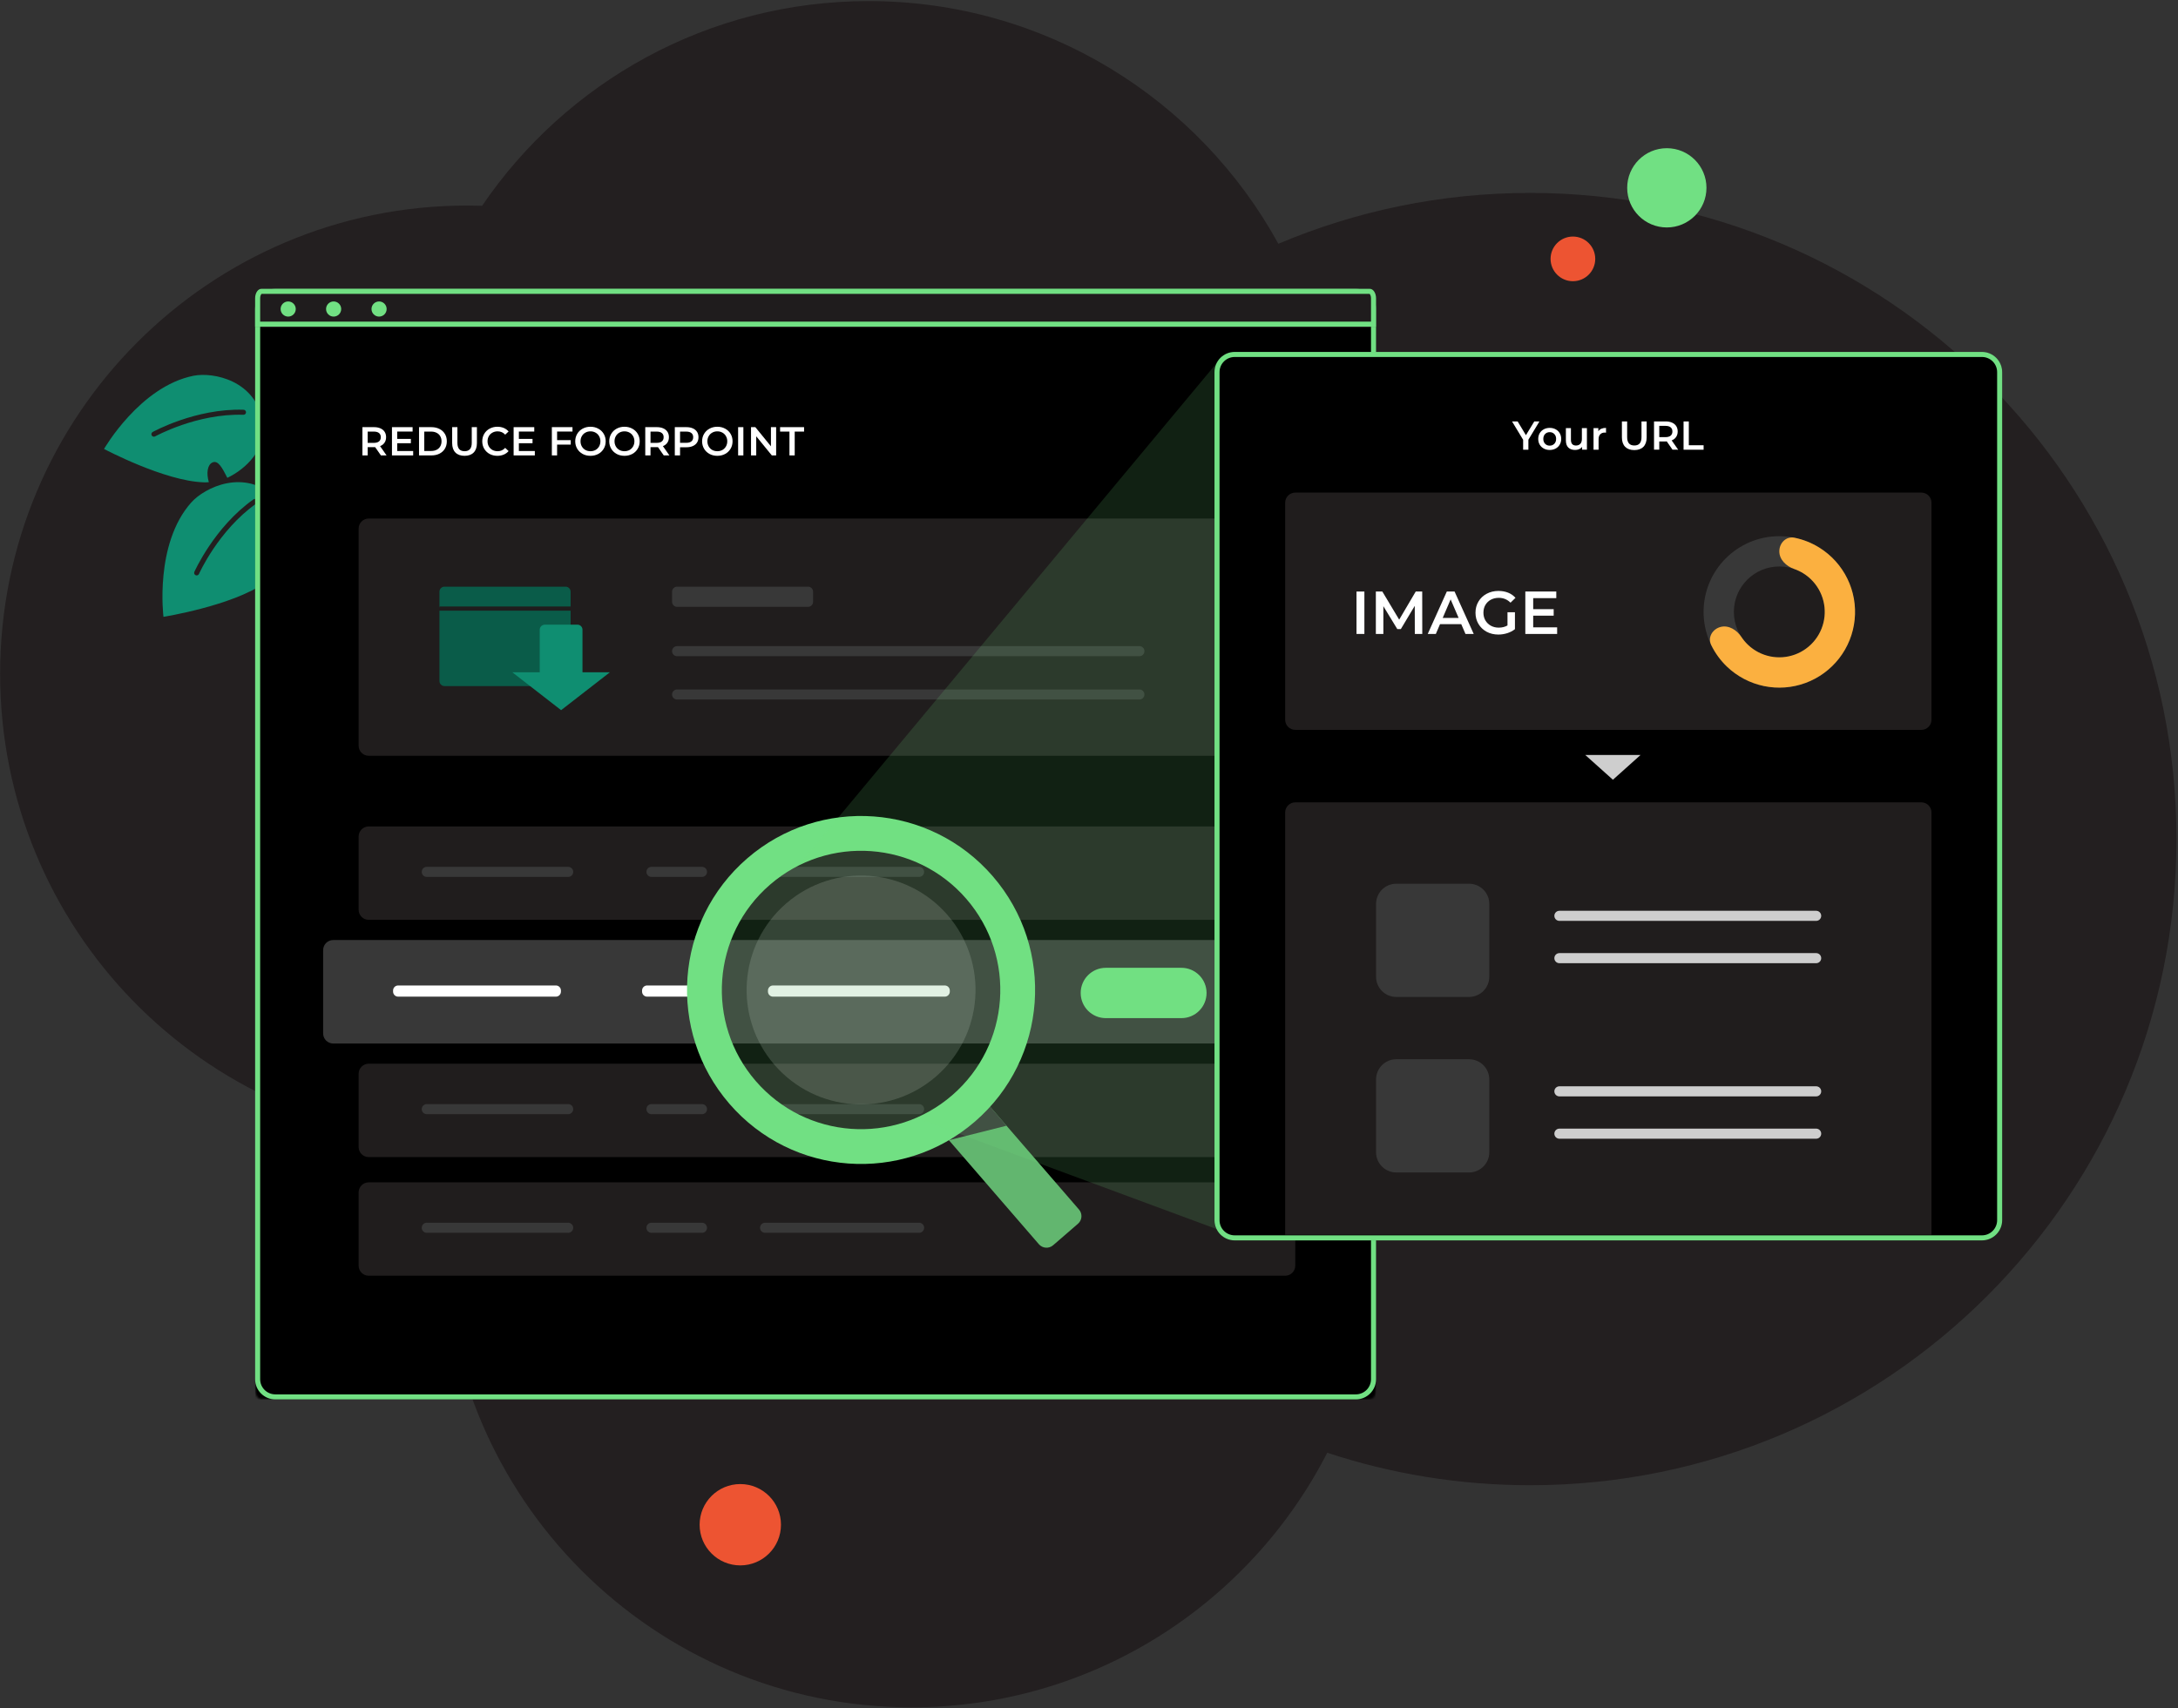 <svg fill="none" height="881" viewBox="0 0 1123 881" width="1123" xmlns="http://www.w3.org/2000/svg" xmlns:xlink="http://www.w3.org/1999/xlink"><rect x="0" y="0" width="1123" height="881" fill="#333333" stroke="none"/><mask id="a" height="554" maskUnits="userSpaceOnUse" width="579" x="131" y="168"><path clip-rule="evenodd" d="m131.539 168.628h577.973v548.183c0 2.715-1.438 4.917-3.211 4.917h-571.551c-1.774 0-3.211-2.202-3.211-4.917z" fill="#fff" fill-rule="evenodd"/></mask><mask id="b" height="459" maskUnits="userSpaceOnUse" width="407" x="626" y="181"><path clip-rule="evenodd" d="m626.201 181.62h406.139v454.025c0 2.249-1.01 4.072-2.25 4.072h-401.633c-1.246 0-2.256-1.823-2.256-4.072z" fill="#fff" fill-rule="evenodd"/></mask><path clip-rule="evenodd" d="m659.145 125.73c-40.92-74.597-120.196-125.167-211.283-125.167-82.861 0-155.947 41.848-199.277 105.562-2.557-.08-5.124-.121-7.7-.121-133.002 0-240.822 108.111-240.822 241.473 0 131.181 104.322 237.93 234.318 241.386-3.415 16.195-5.212 32.989-5.212 50.204 0 133.362 107.82 241.473 240.822 241.473 93.424 0 174.422-53.341 214.356-131.307 32.903 10.871 68.075 16.754 104.621 16.754 184.047 0 333.242-149.2 333.242-333.246s-149.195-333.245-333.242-333.245c-46.053 0-89.925 9.341-129.823 26.235z" fill="#231f20" fill-rule="evenodd"/><path d="m117.219 246.437c-2.646-5.182-4.763-9.239-7.665-7.931-2.576 1.164-3.266 5.436-1.877 10.176-.909.083-1.82.103-2.684.072-20.22-.663-51.348-17.206-51.348-17.206s18.518-32.251 46.136-37.754c10.117-2.011 32.35 2.326 35.765 24.21 2.091 13.328-8.528 23.763-18.327 28.433z" fill="#0f8e71"/><path clip-rule="evenodd" d="m126.85 212.661c-.023.718-.624 1.282-1.343 1.259-11.993-.386-23.375 2.392-31.784 5.286-4.199 1.446-7.642 2.915-10.032 4.021-1.195.552-2.125 1.014-2.754 1.336-.315.161-.554.287-.713.371-.08.043-.139.075-.178.096l-.043.024-.01.005-.002.001c-.628.349-1.421.122-1.77-.506-.349-.629-.122-1.421.506-1.77l.556 1.001c-.556-1.001-.556-1.001-.556-1.001l.006-.004.014-.008.052-.028c.045-.025.111-.06.197-.106.172-.092.424-.225.753-.393.657-.336 1.618-.813 2.847-1.381 2.456-1.137 5.982-2.641 10.278-4.119 8.581-2.954 20.294-5.827 32.716-5.427.719.023 1.282.624 1.259 1.343z" fill="#231f20" fill-rule="evenodd"/><path d="m145.016 291.218c-5.325-2.583-9.532-4.578-11.085-1.737-1.376 2.525.683 6.416 4.717 9.411-.687.625-1.413 1.2-2.134 1.705-16.817 11.862-52.228 17.527-52.228 17.527s-4.749-37.534 14.291-58.938c6.978-7.837 27.683-17.953 43.876-2.285 9.872 9.535 7.652 24.517 2.563 34.317z" fill="#0f8e71"/><path clip-rule="evenodd" d="m132.501 257.854c.415.587.275 1.4-.312 1.814-9.802 6.923-17.208 16.001-22.172 23.38-2.479 3.685-4.34 6.933-5.58 9.256-.62 1.161-1.084 2.09-1.392 2.726-.154.318-.269.563-.344.726-.038.082-.066.144-.085.184l-.02.044-.004.01-.001.002c-.291.657-1.06.954-1.717.663s-.954-1.06-.663-1.717l1.047.464c-1.047-.464-1.048-.463-1.047-.464l.003-.006.006-.015.024-.054c.022-.047.053-.115.094-.203.081-.177.203-.436.363-.768.322-.664.802-1.624 1.439-2.818 1.274-2.387 3.18-5.713 5.717-9.483 5.065-7.53 12.678-16.884 22.83-24.053.587-.415 1.399-.275 1.814.312z" fill="#231f20" fill-rule="evenodd"/><path d="m859.432 117.306c11.286 0 20.436-9.15 20.436-20.436 0-11.286-9.15-20.435-20.436-20.435s-20.435 9.149-20.435 20.435c0 11.286 9.149 20.436 20.435 20.436z" fill="#71e083"/><path d="m381.705 807.333c11.584 0 20.974-9.39 20.974-20.974 0-11.583-9.39-20.974-20.974-20.974s-20.974 9.391-20.974 20.974c0 11.584 9.39 20.974 20.974 20.974z" fill="#ed5432"/><path d="m811.008 145.028c6.36 0 11.516-5.156 11.516-11.516 0-6.359-5.156-11.515-11.516-11.515s-11.516 5.156-11.516 11.515c0 6.36 5.156 11.516 11.516 11.516z" fill="#ed5432"/><g mask="url(#a)"><path clip-rule="evenodd" d="m131.539 168.628h577.973v553.1h-577.973z" fill="#000" fill-rule="evenodd"/></g><path clip-rule="evenodd" d="m699.098 151.565h-557.145c-4.314 0-7.811 3.497-7.811 7.81v551.938c0 4.314 3.497 7.811 7.811 7.811h557.145c4.313 0 7.81-3.497 7.81-7.811v-551.938c0-4.313-3.497-7.81-7.81-7.81zm-557.145-2.603c-5.752 0-10.414 4.662-10.414 10.413v551.938c0 5.752 4.662 10.414 10.414 10.414h557.145c5.751 0 10.414-4.662 10.414-10.414v-551.938c0-5.751-4.663-10.413-10.414-10.413z" fill="#71e083" fill-rule="evenodd"/><path d="m184.91 431.439c0-2.875 2.331-5.207 5.207-5.207h472.532c2.876 0 5.207 2.332 5.207 5.207v37.751c0 2.876-2.331 5.207-5.207 5.207h-472.532c-2.876 0-5.207-2.331-5.207-5.207z" fill="#201d1d"/><path d="m217.454 449.664c0-1.438 1.165-2.604 2.603-2.604h72.898c1.437 0 2.603 1.166 2.603 2.604 0 1.437-1.166 2.603-2.603 2.603h-72.898c-1.438 0-2.603-1.166-2.603-2.603z" fill="#383838"/><path d="m333.309 449.664c0-1.438 1.165-2.604 2.603-2.604h26.035c1.438 0 2.603 1.166 2.603 2.604 0 1.437-1.165 2.603-2.603 2.603h-26.035c-1.438 0-2.603-1.166-2.603-2.603z" fill="#383838"/><path d="m391.887 449.664c0-1.438 1.166-2.604 2.603-2.604h79.407c1.437 0 2.603 1.166 2.603 2.604 0 1.437-1.166 2.603-2.603 2.603h-79.407c-1.437 0-2.603-1.166-2.603-2.603z" fill="#383838"/><path d="m184.91 553.803c0-2.876 2.331-5.207 5.207-5.207h472.532c2.876 0 5.207 2.331 5.207 5.207v37.75c0 2.876-2.331 5.207-5.207 5.207h-472.532c-2.876 0-5.207-2.331-5.207-5.207z" fill="#201d1d"/><path d="m217.454 572.027c0-1.438 1.165-2.603 2.603-2.603h72.898c1.437 0 2.603 1.165 2.603 2.603s-1.166 2.604-2.603 2.604h-72.898c-1.438 0-2.603-1.166-2.603-2.604z" fill="#383838"/><path d="m333.309 572.027c0-1.438 1.165-2.603 2.603-2.603h26.035c1.438 0 2.603 1.165 2.603 2.603s-1.165 2.604-2.603 2.604h-26.035c-1.438 0-2.603-1.166-2.603-2.604z" fill="#383838"/><path d="m391.887 572.027c0-1.438 1.166-2.603 2.603-2.603h79.407c1.437 0 2.603 1.165 2.603 2.603s-1.166 2.604-2.603 2.604h-79.407c-1.437 0-2.603-1.166-2.603-2.604z" fill="#383838"/><path d="m184.91 614.985c0-2.876 2.331-5.207 5.207-5.207h472.532c2.876 0 5.207 2.331 5.207 5.207v37.75c0 2.876-2.331 5.207-5.207 5.207h-472.532c-2.876 0-5.207-2.331-5.207-5.207z" fill="#201d1d"/><path d="m217.454 633.209c0-1.438 1.165-2.604 2.603-2.604h72.898c1.437 0 2.603 1.166 2.603 2.604s-1.166 2.603-2.603 2.603h-72.898c-1.438 0-2.603-1.165-2.603-2.603z" fill="#383838"/><path d="m333.309 633.209c0-1.438 1.165-2.604 2.603-2.604h26.035c1.438 0 2.603 1.166 2.603 2.604s-1.165 2.603-2.603 2.603h-26.035c-1.438 0-2.603-1.165-2.603-2.603z" fill="#383838"/><path d="m391.887 633.209c0-1.438 1.166-2.604 2.603-2.604h79.407c1.437 0 2.603 1.166 2.603 2.604s-1.166 2.603-2.603 2.603h-79.407c-1.437 0-2.603-1.165-2.603-2.603z" fill="#383838"/><path d="m166.616 490.018c0-2.876 2.331-5.207 5.207-5.207h524.742c2.875 0 5.207 2.331 5.207 5.207v42.957c0 2.876-2.332 5.207-5.207 5.207h-524.742c-2.876 0-5.207-2.331-5.207-5.207z" fill="#383838"/><path d="m202.677 510.846c0-1.438 1.166-2.604 2.604-2.604h81.341c1.438 0 2.603 1.166 2.603 2.604v.563c0 1.437-1.165 2.603-2.603 2.603h-81.341c-1.438 0-2.604-1.166-2.604-2.603z" fill="#fff"/><path d="m331.057 510.846c0-1.438 1.166-2.604 2.603-2.604h29.413c1.438 0 2.603 1.166 2.603 2.604v.563c0 1.437-1.165 2.603-2.603 2.603h-29.413c-1.437 0-2.603-1.166-2.603-2.603z" fill="#fff"/><path d="m395.968 510.846c0-1.438 1.166-2.604 2.603-2.604h88.554c1.438 0 2.604 1.166 2.604 2.604v.563c0 1.437-1.166 2.603-2.604 2.603h-88.554c-1.437 0-2.603-1.166-2.603-2.603z" fill="#fff"/><path d="m557.208 512.112c0-7.17 5.812-12.982 12.982-12.982h38.947c7.17 0 12.982 5.812 12.982 12.982s-5.812 12.982-12.982 12.982h-38.947c-7.17 0-12.982-5.812-12.982-12.982z" fill="#71e083"/><path d="m184.91 272.627c0-2.876 2.331-5.207 5.207-5.207h472.532c2.876 0 5.207 2.331 5.207 5.207v111.95c0 2.875-2.331 5.207-5.207 5.207h-472.532c-2.876 0-5.207-2.332-5.207-5.207z" fill="#201d1d"/><path d="m346.524 305.17c0-1.437 1.166-2.603 2.604-2.603h67.499c1.438 0 2.603 1.166 2.603 2.603v5.207c0 1.438-1.165 2.604-2.603 2.604h-67.499c-1.438 0-2.604-1.166-2.604-2.604z" fill="#383838"/><path d="m346.524 335.824c0-1.438 1.166-2.603 2.604-2.603h238.358c1.438 0 2.603 1.165 2.603 2.603s-1.165 2.604-2.603 2.604h-238.358c-1.438 0-2.604-1.166-2.604-2.604z" fill="#383838"/><path d="m346.524 358.176c0-1.438 1.166-2.603 2.604-2.603h238.358c1.438 0 2.603 1.165 2.603 2.603s-1.165 2.604-2.603 2.604h-238.358c-1.438 0-2.604-1.166-2.604-2.604z" fill="#383838"/><path d="m226.587 305.17c0-1.437 1.165-2.603 2.603-2.603h62.425c1.438 0 2.603 1.166 2.603 2.603v8.006h-67.631z" fill="#0a5c49"/><path d="m226.587 314.945h67.631v-2.152h-67.631z" fill="#201d1d"/><path d="m226.587 314.945h67.631v36.296c0 1.437-1.165 2.603-2.603 2.603h-62.425c-1.438 0-2.603-1.166-2.603-2.603z" fill="#0a5c49"/><path clip-rule="evenodd" d="m280.896 322.164c-1.438 0-2.604 1.166-2.604 2.604v21.948h-14.145l25.168 19.541 25.168-19.541h-14.144v-21.948c0-1.438-1.166-2.604-2.604-2.604z" fill="#0f8e71" fill-rule="evenodd"/><g fill="#fff"><path d="m196.407 234.876-2.978-4.269c-.125.014-.313.021-.563.021h-3.29v4.248h-2.708v-14.579h5.998c1.264 0 2.361.208 3.291.625.944.416 1.666 1.013 2.166 1.791s.75 1.701.75 2.77c0 1.097-.271 2.041-.812 2.833-.528.791-1.292 1.381-2.291 1.77l3.353 4.79zm-.062-9.393c0-.93-.306-1.645-.917-2.145s-1.506-.75-2.687-.75h-3.165v5.811h3.165c1.181 0 2.076-.25 2.687-.75.611-.514.917-1.236.917-2.166z"/><path d="m213.037 232.606v2.27h-10.935v-14.579h10.643v2.27h-7.935v3.791h7.04v2.228h-7.04v4.02z"/><path d="m216.055 220.297h6.374c1.555 0 2.936.305 4.145.916 1.208.597 2.145 1.451 2.811 2.562.667 1.097 1 2.368 1 3.812s-.333 2.721-1 3.832c-.666 1.097-1.603 1.951-2.811 2.562-1.209.597-2.59.895-4.145.895h-6.374zm6.249 12.288c1.069 0 2.006-.201 2.812-.604.819-.416 1.444-.999 1.874-1.749.444-.764.667-1.646.667-2.645 0-1-.223-1.875-.667-2.625-.43-.763-1.055-1.346-1.874-1.749-.806-.417-1.743-.625-2.812-.625h-3.541v9.997z"/><path d="m239.532 235.085c-2.013 0-3.582-.563-4.707-1.687-1.125-1.139-1.687-2.763-1.687-4.874v-8.227h2.707v8.123c0 2.86 1.236 4.29 3.708 4.29 2.458 0 3.686-1.43 3.686-4.29v-8.123h2.666v8.227c0 2.111-.562 3.735-1.687 4.874-1.111 1.124-2.673 1.687-4.686 1.687z"/><path d="m256.446 235.085c-1.472 0-2.805-.32-3.999-.958-1.181-.653-2.111-1.549-2.791-2.687-.667-1.139-1-2.423-1-3.853s.34-2.715 1.02-3.853c.681-1.139 1.611-2.028 2.791-2.666 1.195-.653 2.528-.979 3.999-.979 1.194 0 2.284.208 3.27.625.986.416 1.819 1.02 2.5 1.812l-1.75 1.645c-1.055-1.139-2.353-1.708-3.895-1.708-.999 0-1.895.222-2.686.667-.792.43-1.41 1.034-1.854 1.812-.444.777-.667 1.659-.667 2.645s.223 1.867.667 2.645c.444.777 1.062 1.388 1.854 1.833.791.43 1.687.645 2.686.645 1.542 0 2.84-.576 3.895-1.728l1.75 1.666c-.681.791-1.521 1.395-2.521 1.812-.985.416-2.075.625-3.269.625z"/><path d="m275.765 232.606v2.27h-10.935v-14.579h10.643v2.27h-7.935v3.791h7.039v2.228h-7.039v4.02z"/><path d="m287.247 222.567v4.437h7.04v2.291h-7.04v5.581h-2.708v-14.579h10.643v2.27z"/><path d="m304.449 235.085c-1.486 0-2.826-.32-4.02-.958-1.194-.653-2.131-1.549-2.812-2.687-.68-1.153-1.02-2.437-1.02-3.853 0-1.417.34-2.694 1.02-3.833.681-1.152 1.618-2.048 2.812-2.686 1.194-.653 2.534-.979 4.02-.979 1.485 0 2.825.326 4.019.979 1.195.638 2.132 1.527 2.812 2.666.681 1.138 1.021 2.423 1.021 3.853s-.34 2.714-1.021 3.853c-.68 1.138-1.617 2.034-2.812 2.687-1.194.638-2.534.958-4.019.958zm0-2.375c.972 0 1.846-.215 2.624-.645.778-.445 1.389-1.056 1.833-1.833.444-.792.666-1.673.666-2.645s-.222-1.847-.666-2.625c-.444-.791-1.055-1.402-1.833-1.832-.778-.445-1.652-.667-2.624-.667s-1.847.222-2.625.667c-.777.43-1.388 1.041-1.832 1.832-.445.778-.667 1.653-.667 2.625s.222 1.853.667 2.645c.444.777 1.055 1.388 1.832 1.833.778.43 1.653.645 2.625.645z"/><path d="m321.981 235.085c-1.485 0-2.825-.32-4.019-.958-1.194-.653-2.132-1.549-2.812-2.687-.68-1.153-1.021-2.437-1.021-3.853 0-1.417.341-2.694 1.021-3.833.68-1.152 1.618-2.048 2.812-2.686 1.194-.653 2.534-.979 4.019-.979 1.486 0 2.826.326 4.02.979 1.194.638 2.132 1.527 2.812 2.666.68 1.138 1.021 2.423 1.021 3.853s-.341 2.714-1.021 3.853c-.68 1.138-1.618 2.034-2.812 2.687-1.194.638-2.534.958-4.02.958zm0-2.375c.972 0 1.847-.215 2.625-.645.777-.445 1.388-1.056 1.833-1.833.444-.792.666-1.673.666-2.645s-.222-1.847-.666-2.625c-.445-.791-1.056-1.402-1.833-1.832-.778-.445-1.653-.667-2.625-.667-.971 0-1.846.222-2.624.667-.777.43-1.388 1.041-1.833 1.832-.444.778-.666 1.653-.666 2.625s.222 1.853.666 2.645c.445.777 1.056 1.388 1.833 1.833.778.43 1.653.645 2.624.645z"/><path d="m342.243 234.876-2.979-4.269c-.125.014-.312.021-.562.021h-3.291v4.248h-2.707v-14.579h5.998c1.264 0 2.361.208 3.291.625.944.416 1.666 1.013 2.166 1.791s.75 1.701.75 2.77c0 1.097-.271 2.041-.813 2.833-.527.791-1.291 1.381-2.291 1.77l3.354 4.79zm-.063-9.393c0-.93-.305-1.645-.916-2.145s-1.507-.75-2.687-.75h-3.166v5.811h3.166c1.18 0 2.076-.25 2.687-.75.611-.514.916-1.236.916-2.166z"/><path d="m353.936 220.297c1.264 0 2.361.208 3.291.625.944.416 1.666 1.013 2.166 1.791s.75 1.701.75 2.77c0 1.055-.25 1.979-.75 2.77-.5.778-1.222 1.375-2.166 1.791-.93.417-2.027.625-3.291.625h-3.29v4.207h-2.708v-14.579zm-.125 8.081c1.181 0 2.076-.25 2.687-.75s.917-1.215.917-2.145-.306-1.645-.917-2.145-1.506-.75-2.687-.75h-3.165v5.79z"/><path d="m369.861 235.085c-1.486 0-2.826-.32-4.02-.958-1.194-.653-2.131-1.549-2.811-2.687-.681-1.153-1.021-2.437-1.021-3.853 0-1.417.34-2.694 1.021-3.833.68-1.152 1.617-2.048 2.811-2.686 1.194-.653 2.534-.979 4.02-.979s2.826.326 4.02.979c1.194.638 2.131 1.527 2.812 2.666.68 1.138 1.02 2.423 1.02 3.853s-.34 2.714-1.02 3.853c-.681 1.138-1.618 2.034-2.812 2.687-1.194.638-2.534.958-4.02.958zm0-2.375c.972 0 1.847-.215 2.624-.645.778-.445 1.389-1.056 1.833-1.833.445-.792.667-1.673.667-2.645s-.222-1.847-.667-2.625c-.444-.791-1.055-1.402-1.833-1.832-.777-.445-1.652-.667-2.624-.667s-1.847.222-2.624.667c-.778.43-1.389 1.041-1.833 1.832-.444.778-.667 1.653-.667 2.625s.223 1.853.667 2.645c.444.777 1.055 1.388 1.833 1.833.777.43 1.652.645 2.624.645z"/><path d="m380.583 220.297h2.708v14.579h-2.708z"/><path d="m400.189 220.297v14.579h-2.228l-8.04-9.872v9.872h-2.687v-14.579h2.229l8.039 9.872v-9.872z"/><path d="m407.053 222.588h-4.832v-2.291h12.372v2.291h-4.832v12.288h-2.708z"/></g><path d="m131.539 153.843c0-2.696 1.437-4.881 3.211-4.881h571.551c1.773 0 3.211 2.185 3.211 4.881v14.645h-577.973z" fill="#1f1c1d"/><path clip-rule="evenodd" d="m134.866 151.565c-.044.037-.117.113-.212.257-.264.401-.512 1.108-.512 2.021v12.041h572.766v-12.041c0-.913-.248-1.62-.512-2.021-.095-.144-.168-.22-.212-.257zm571.271-.032c0-.001.007.002.02.011-.014-.005-.021-.01-.02-.011zm-571.244.011c.013-.009.02-.012.021-.011 0 .001-.007.006-.021.011zm-.143-2.582c-1.774 0-3.211 2.185-3.211 4.881v14.645h577.973v-14.645c0-2.696-1.438-4.881-3.211-4.881z" fill="#71e083" fill-rule="evenodd"/><path clip-rule="evenodd" d="m195.454 163.281c2.157 0 3.905-1.749 3.905-3.906 0-2.156-1.748-3.905-3.905-3.905s-3.905 1.749-3.905 3.905c0 2.157 1.748 3.906 3.905 3.906z" fill="#71e083" fill-rule="evenodd"/><path clip-rule="evenodd" d="m172.022 163.281c2.157 0 3.906-1.749 3.906-3.906 0-2.156-1.749-3.905-3.906-3.905-2.156 0-3.905 1.749-3.905 3.905 0 2.157 1.749 3.906 3.905 3.906z" fill="#71e083" fill-rule="evenodd"/><path clip-rule="evenodd" d="m148.591 163.281c2.157 0 3.905-1.749 3.905-3.906 0-2.156-1.748-3.905-3.905-3.905s-3.905 1.749-3.905 3.905c0 2.157 1.748 3.906 3.905 3.906z" fill="#71e083" fill-rule="evenodd"/><path d="m487.216 585.667c-1.881-2.176-1.642-5.464.534-7.345l12.811-11.077c2.176-1.881 5.464-1.642 7.345.533l48.439 56.022c1.881 2.175 1.642 5.463-.533 7.344l-12.812 11.078c-2.175 1.881-5.464 1.642-7.344-.533z" fill="#62b66f"/><path d="m518.982 580.565-29.508 7.427 20.276-18.108z" fill="#383838"/><path d="m511.86 451.88c32.416 37.491 28.302 94.161-9.188 126.577-37.491 32.416-94.161 28.302-126.577-9.188-32.416-37.491-28.302-94.161 9.188-126.577 37.491-32.416 94.161-28.302 126.577 9.188zm-122.189 105.65c25.933 29.992 71.269 33.283 101.262 7.35 29.992-25.932 33.283-71.269 7.35-101.261-25.932-29.992-71.269-33.283-101.261-7.351-29.992 25.933-33.283 71.269-7.351 101.262z" fill="#71e083"/><path d="m488.622 471.973c21.319 24.657 18.614 61.927-6.043 83.246-24.656 21.32-61.927 18.614-83.246-6.042-21.319-24.657-18.614-61.928 6.043-83.247 24.656-21.319 61.927-18.613 83.246 6.043z" fill="#cecece" opacity=".2"/><path clip-rule="evenodd" d="m473.279 576.831c-28.435 12.685-62.954 5.946-84.37-18.823-26.192-30.292-22.868-76.081 7.424-102.273 5.088-4.4 10.613-7.966 16.409-10.712l216.969-260.627v450.388z" fill="#71e083" fill-rule="evenodd" opacity=".15"/><g mask="url(#b)"><path clip-rule="evenodd" d="m626.201 192.034c0-5.752 4.662-10.414 10.413-10.414h385.316c5.75 0 10.41 4.662 10.41 10.414v437.269c0 5.751-4.66 10.414-10.41 10.414h-385.316c-5.751 0-10.413-4.663-10.413-10.414z" fill="#000" fill-rule="evenodd"/></g><path clip-rule="evenodd" d="m1021.93 184.109h-385.316c-4.313 0-7.81 3.496-7.81 7.81v437.385c0 4.313 3.497 7.81 7.81 7.81h385.316c4.31 0 7.81-3.497 7.81-7.81v-437.385c0-4.314-3.5-7.81-7.81-7.81zm-385.316-2.604c-5.751 0-10.413 4.663-10.413 10.414v437.385c0 5.751 4.662 10.414 10.413 10.414h385.316c5.75 0 10.41-4.663 10.41-10.414v-437.385c0-5.751-4.66-10.414-10.41-10.414z" fill="#71e083" fill-rule="evenodd"/><g fill="#fff"><path d="m788.054 226.777v5.144h-2.708v-5.102l-5.727-9.477h2.895l4.27 7.102 4.311-7.102h2.666z"/><path d="m799.042 232.067c-1.125 0-2.138-.243-3.041-.729-.902-.486-1.611-1.159-2.124-2.02-.5-.875-.75-1.861-.75-2.958 0-1.096.25-2.075.75-2.936.513-.861 1.222-1.535 2.124-2.021.903-.486 1.916-.729 3.041-.729 1.139 0 2.159.243 3.062.729.902.486 1.603 1.16 2.103 2.021.514.861.771 1.84.771 2.936 0 1.097-.257 2.083-.771 2.958-.5.861-1.201 1.534-2.103 2.02-.903.486-1.923.729-3.062.729zm0-2.228c.958 0 1.75-.32 2.374-.958.625-.639.938-1.479.938-2.521 0-1.041-.313-1.881-.938-2.52-.624-.638-1.416-.958-2.374-.958s-1.749.32-2.374.958c-.611.639-.917 1.479-.917 2.52 0 1.042.306 1.882.917 2.521.625.638 1.416.958 2.374.958z"/><path d="m818.236 220.799v11.122h-2.479v-1.416c-.417.5-.937.889-1.562 1.167-.625.263-1.298.395-2.02.395-1.486 0-2.659-.409-3.52-1.229-.847-.833-1.271-2.062-1.271-3.686v-6.353h2.604v5.999c0 1 .222 1.749.666 2.249.458.486 1.104.729 1.937.729.931 0 1.666-.284 2.208-.854.555-.583.833-1.416.833-2.499v-5.624z"/><path d="m824.123 222.424c.75-1.166 2.069-1.75 3.957-1.75v2.479c-.222-.042-.423-.063-.604-.063-1.013 0-1.805.299-2.374.896-.57.583-.854 1.43-.854 2.541v5.394h-2.604v-11.122h2.479z"/><path d="m842.666 232.13c-2.014 0-3.583-.563-4.707-1.687-1.125-1.139-1.688-2.763-1.688-4.874v-8.227h2.708v8.123c0 2.86 1.236 4.29 3.707 4.29 2.458 0 3.687-1.43 3.687-4.29v-8.123h2.666v8.227c0 2.111-.562 3.735-1.687 4.874-1.111 1.124-2.673 1.687-4.686 1.687z"/><path d="m862.37 231.921-2.978-4.269c-.125.014-.313.021-.563.021h-3.29v4.248h-2.708v-14.579h5.998c1.264 0 2.361.208 3.291.625.944.416 1.666 1.013 2.166 1.791s.75 1.701.75 2.77c0 1.097-.271 2.041-.812 2.833-.528.791-1.292 1.381-2.291 1.77l3.353 4.79zm-.062-9.393c0-.93-.306-1.645-.917-2.145s-1.506-.75-2.687-.75h-3.165v5.811h3.165c1.181 0 2.076-.25 2.687-.75.611-.514.917-1.236.917-2.166z"/><path d="m868.065 217.342h2.708v12.288h7.623v2.291h-10.331z"/></g><path d="m662.649 259.258c0-2.876 2.332-5.207 5.207-5.207h322.832c2.876 0 5.207 2.331 5.207 5.207v111.95c0 2.875-2.331 5.207-5.207 5.207h-322.832c-2.875 0-5.207-2.332-5.207-5.207z" fill="#201d1d"/><path d="m662.649 419.016c0-2.876 2.332-5.207 5.207-5.207h322.832c2.876 0 5.207 2.331 5.207 5.206v217.813h-333.246z" fill="#201d1d"/><path d="m956.486 315.584c0 21.568-17.484 39.053-39.052 39.053s-39.053-17.485-39.053-39.053 17.485-39.052 39.053-39.052 39.052 17.484 39.052 39.052zm-62.484 0c0 12.941 10.491 23.432 23.432 23.432 12.94 0 23.431-10.491 23.431-23.432 0-12.94-10.491-23.431-23.431-23.431-12.941 0-23.432 10.491-23.432 23.431z" fill="#383838"/><path d="m917.434 284.343c0-4.314 3.531-7.889 7.758-7.032 4.556.923 8.931 2.657 12.91 5.139 6.2 3.867 11.191 9.397 14.404 15.96 3.214 6.562 4.522 13.895 3.775 21.164-.746 7.269-3.517 14.183-7.998 19.956-4.481 5.772-10.491 10.172-17.348 12.698-6.856 2.527-14.285 3.079-21.439 1.593-7.155-1.485-13.75-4.948-19.034-9.995-3.392-3.239-6.157-7.047-8.181-11.231-1.879-3.883.708-8.191 4.887-9.261s8.339 1.571 10.718 5.17c.963 1.457 2.09 2.808 3.364 4.025 3.171 3.029 7.128 5.106 11.421 5.998 4.293.891 8.75.56 12.864-.956s7.72-4.156 10.408-7.619c2.689-3.464 4.351-7.612 4.799-11.974.448-4.361-.337-8.761-2.265-12.699-1.928-3.937-4.922-7.255-8.642-9.575-1.496-.933-3.085-1.69-4.735-2.261-4.076-1.412-7.666-4.787-7.666-9.1z" fill="#fbb040"/><path d="m699.431 305.079h4.062v21.87h-4.062z" fill="#fff"/><path d="m729.496 326.949-.031-14.497-7.185 11.997h-1.813l-7.185-11.809v14.309h-3.874v-21.87h3.343l8.685 14.497 8.529-14.497h3.343l.031 21.87z" fill="#fff"/><path d="m753.43 321.887h-10.935l-2.155 5.062h-4.187l9.841-21.87h3.999l9.873 21.87h-4.249zm-1.343-3.186-4.124-9.56-4.093 9.56z" fill="#fff"/><path d="m777.276 315.764h3.842v8.716c-1.124.896-2.437 1.583-3.936 2.062-1.5.479-3.041.719-4.624.719-2.229 0-4.238-.479-6.03-1.437-1.791-.979-3.197-2.322-4.217-4.03-1.021-1.708-1.531-3.635-1.531-5.78s.51-4.072 1.531-5.78c1.02-1.708 2.426-3.041 4.217-3.999 1.812-.979 3.843-1.468 6.092-1.468 1.833 0 3.5.302 4.999.906 1.5.604 2.76 1.489 3.78 2.655l-2.561 2.5c-1.667-1.666-3.677-2.5-6.03-2.5-1.541 0-2.916.323-4.124.969-1.187.646-2.124 1.552-2.812 2.718-.666 1.166-.999 2.499-.999 3.999 0 1.458.333 2.77.999 3.936.688 1.167 1.625 2.083 2.812 2.75 1.208.666 2.572.999 4.093.999 1.708 0 3.207-.374 4.499-1.124z" fill="#fff"/><path d="m802.877 323.543v3.406h-16.402v-21.87h15.965v3.406h-11.904v5.686h10.56v3.343h-10.56v6.029z" fill="#fff"/><path d="m709.512 466.189c0-5.752 4.662-10.414 10.414-10.414h37.555c5.752 0 10.414 4.662 10.414 10.414v37.556c0 5.751-4.662 10.414-10.414 10.414h-37.555c-5.752 0-10.414-4.663-10.414-10.414z" fill="#383838"/><path d="m801.444 472.329c0-1.438 1.166-2.603 2.604-2.603h132.382c1.438 0 2.603 1.165 2.603 2.603s-1.165 2.604-2.603 2.604h-132.382c-1.438 0-2.604-1.166-2.604-2.604z" fill="#cecece"/><path d="m801.444 494.159c0-1.438 1.166-2.604 2.604-2.604h132.382c1.438 0 2.603 1.166 2.603 2.604s-1.165 2.603-2.603 2.603h-132.382c-1.438 0-2.604-1.165-2.604-2.603z" fill="#cecece"/><path d="m709.512 556.711c0-5.752 4.662-10.414 10.414-10.414h37.555c5.752 0 10.414 4.662 10.414 10.414v37.555c0 5.752-4.662 10.414-10.414 10.414h-37.555c-5.752 0-10.414-4.662-10.414-10.414z" fill="#383838"/><path d="m801.444 562.851c0-1.438 1.166-2.604 2.604-2.604h132.382c1.438 0 2.603 1.166 2.603 2.604s-1.165 2.603-2.603 2.603h-132.382c-1.438 0-2.604-1.165-2.604-2.603z" fill="#cecece"/><path d="m801.444 584.681c0-1.438 1.166-2.604 2.604-2.604h132.382c1.438 0 2.603 1.166 2.603 2.604 0 1.437-1.165 2.603-2.603 2.603h-132.382c-1.438 0-2.604-1.166-2.604-2.603z" fill="#cecece"/><path d="m831.636 402.141-14.267-12.781h28.533z" fill="#cecece"/></svg>